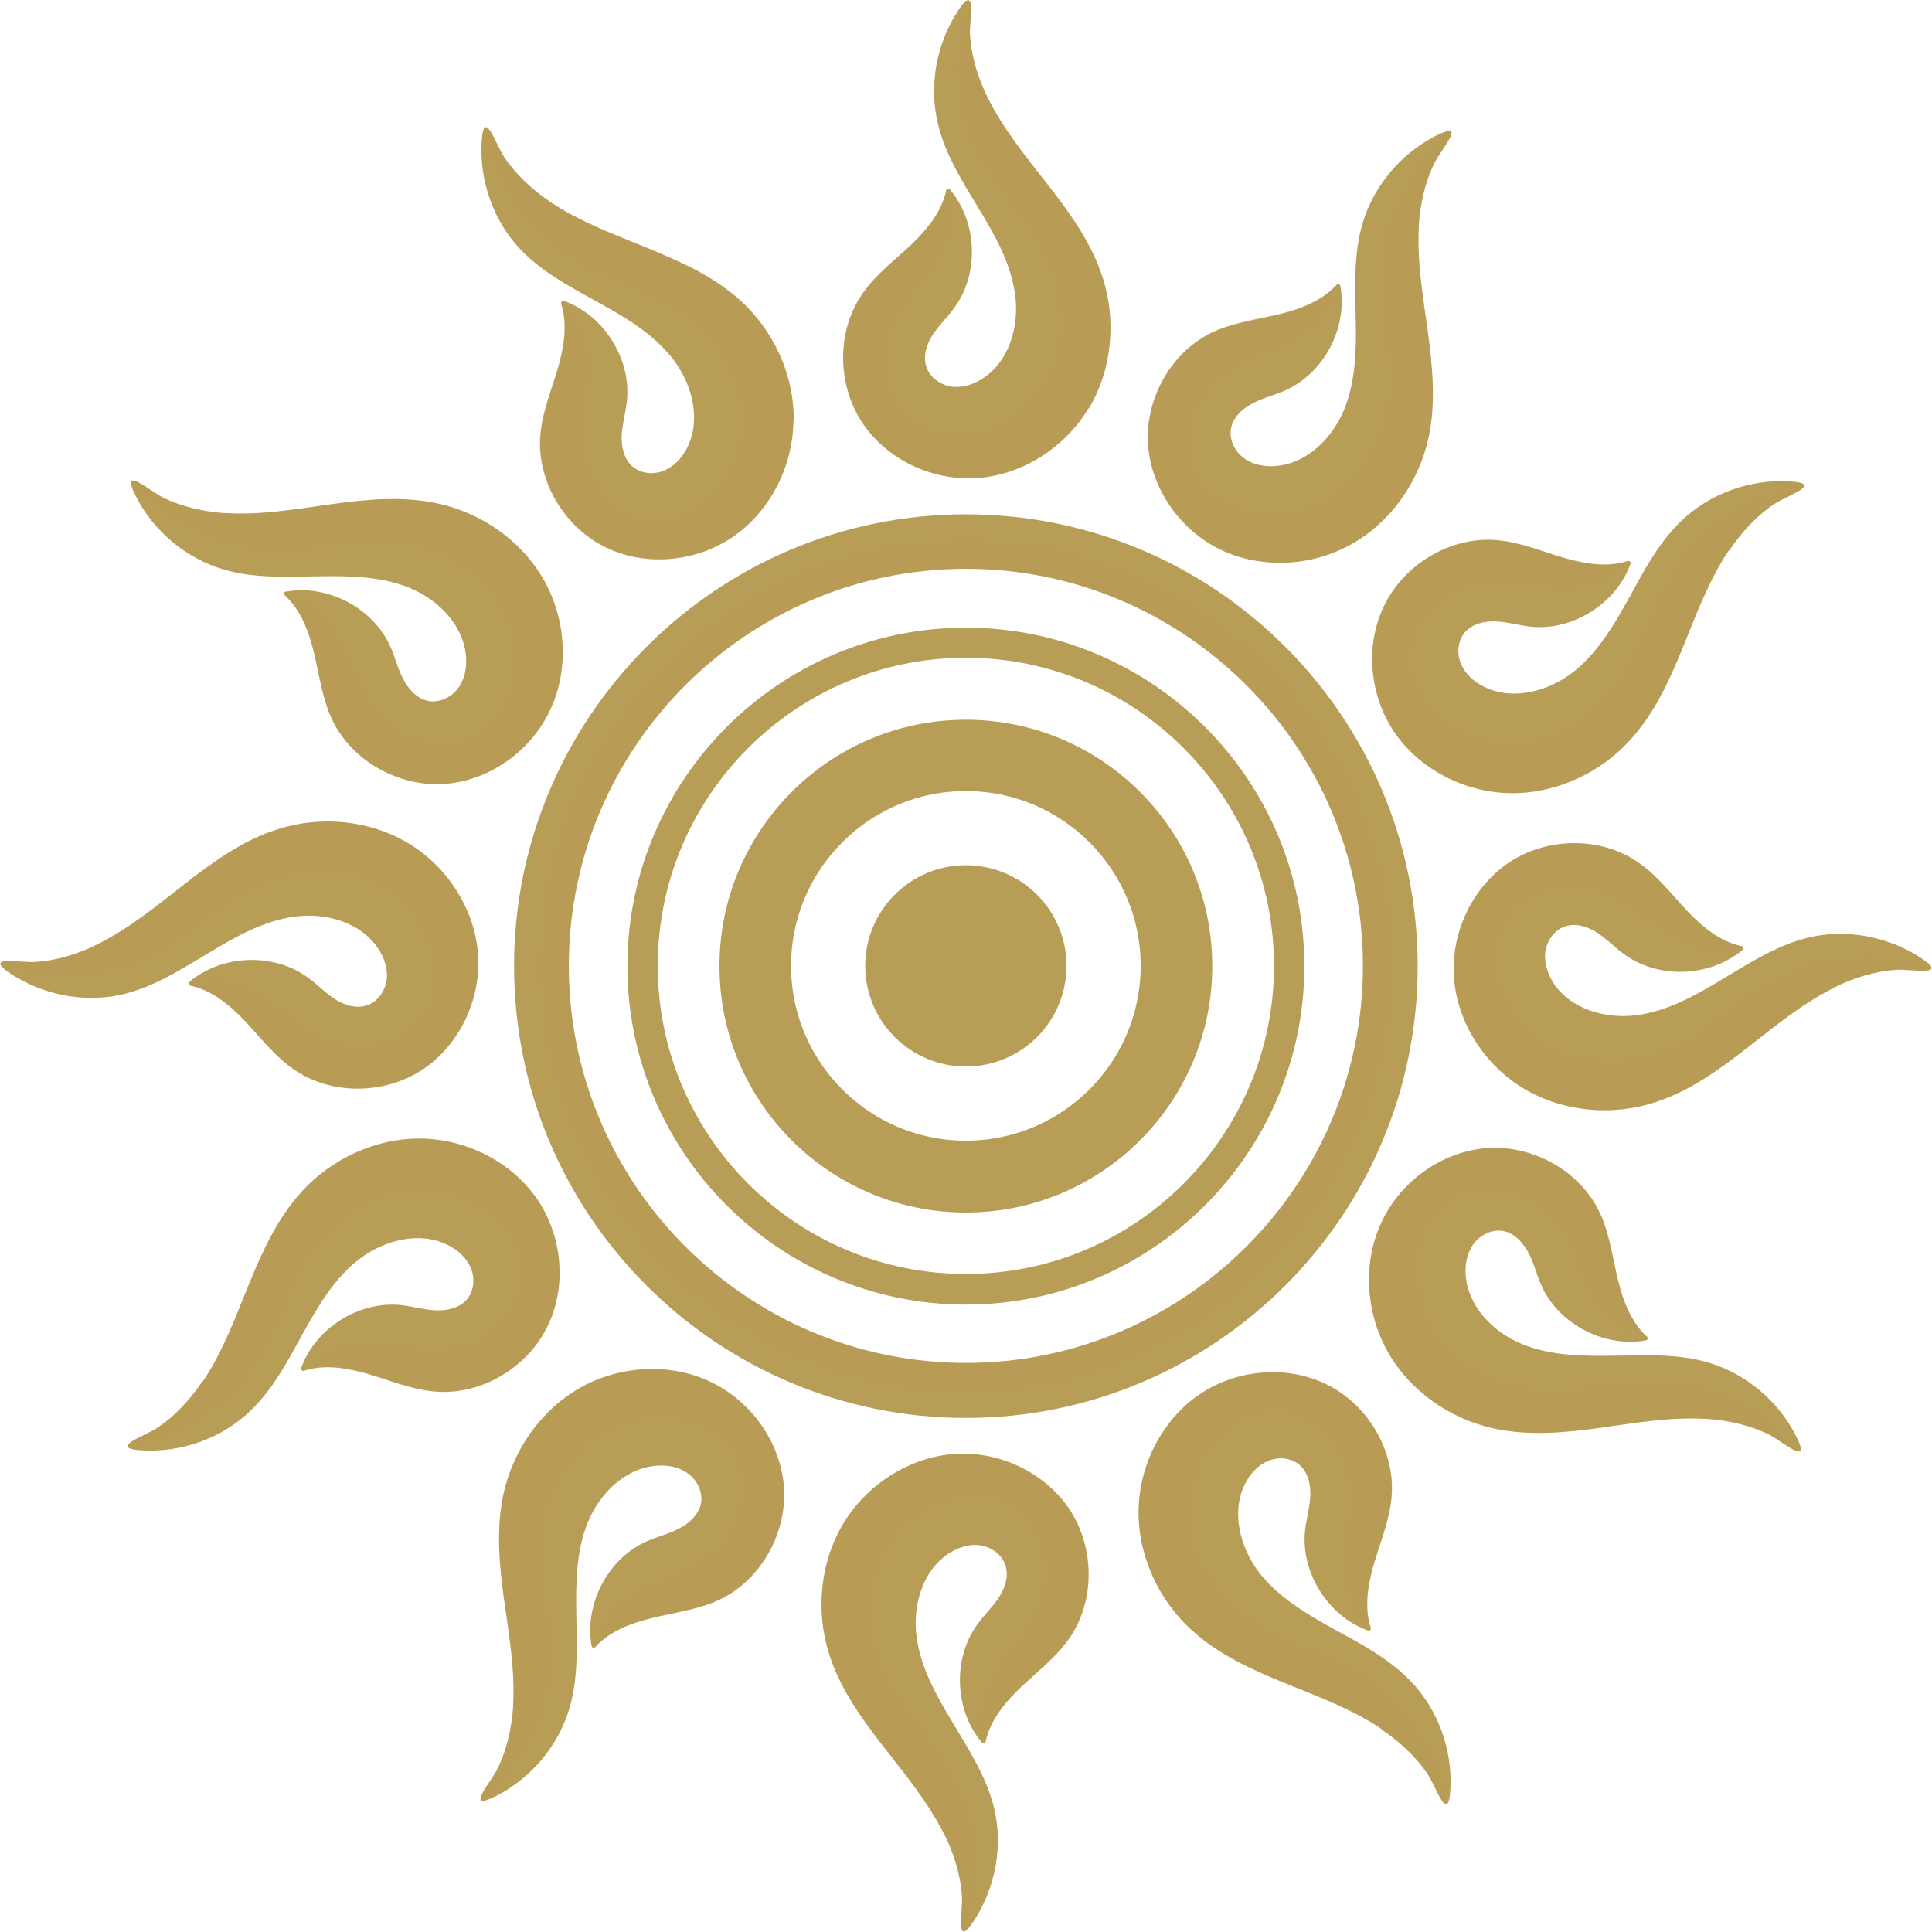 <?xml version="1.0" encoding="UTF-8"?>
<svg id="Ebene_1" data-name="Ebene 1" xmlns="http://www.w3.org/2000/svg" viewBox="0 0 74.49 74.49">
  <defs>
    <style>
      .cls-1 {
        opacity: .24;
      }

      .cls-1, .cls-2, .cls-3 {
        fill: #b89d56;
      }

      .cls-4 {
        fill: none;
        fill-rule: evenodd;
      }

      .cls-3 {
        stroke: #b89d56;
        stroke-miterlimit: 10;
        stroke-width: 2px;
      }
    </style>
  </defs>
  <g>
    <g>
      <path class="cls-3" d="M37.24,45.75c-4.69,0-8.5-3.81-8.5-8.5s3.81-8.5,8.5-8.5,8.5,3.81,8.5,8.5-3.81,8.5-8.5,8.5ZM37.24,29.5c-4.27,0-7.74,3.47-7.74,7.74s3.47,7.74,7.74,7.74,7.74-3.47,7.74-7.74-3.47-7.74-7.74-7.74Z"/>
      <circle class="cls-3" cx="37.24" cy="37.24" r="2.88"/>
    </g>
    <path class="cls-2" d="M37.24,50.3c-7.2,0-13.05-5.86-13.05-13.05s5.86-13.05,13.05-13.05,13.05,5.86,13.05,13.05-5.86,13.05-13.05,13.05ZM37.24,25.36c-6.55,0-11.88,5.33-11.88,11.88s5.33,11.88,11.88,11.88,11.88-5.33,11.88-11.88-5.33-11.88-11.88-11.88Z"/>
    <g>
      <path class="cls-2" d="M37.24,19.83c-9.6,0-17.42,7.81-17.42,17.42s7.81,17.42,17.42,17.42,17.42-7.81,17.42-17.42-7.81-17.42-17.42-17.42ZM37.24,52.55c-8.44,0-15.31-6.87-15.31-15.31s6.87-15.31,15.31-15.31,15.31,6.87,15.31,15.31-6.87,15.31-15.31,15.31Z"/>
      <path class="cls-1" d="M37.24,20.85c-9.05,0-16.39,7.34-16.39,16.39s7.34,16.39,16.39,16.39,16.39-7.34,16.39-16.39-7.34-16.39-16.39-16.39ZM37.24,52.55c-8.44,0-15.31-6.87-15.31-15.31s6.87-15.31,15.31-15.31,15.31,6.87,15.31,15.31-6.87,15.31-15.31,15.31Z"/>
    </g>
    <g>
      <g>
        <path class="cls-2" d="M41.97,15.74c-.9,1.5-2.53,2.56-4.27,2.69-1.75.13-3.55-.72-4.49-2.19-.94-1.47-.95-3.51.06-4.94.51-.73,1.23-1.27,1.88-1.88.6-.58,1.16-1.26,1.33-2.07,0-.02.01-.04.03-.05.03-.03.08-.03.11,0,1.06,1.25,1.15,3.25.17,4.57-.26.36-.59.67-.83,1.04-.24.37-.39.85-.23,1.27.15.4.55.67.97.73.42.05.85-.09,1.21-.33,1.01-.67,1.39-2.01,1.23-3.21-.16-1.2-.77-2.29-1.4-3.32-.62-1.03-1.29-2.08-1.57-3.25-.37-1.49-.07-3.11.77-4.39.18-.28.3-.4.38-.4.23-.04.05.92.08,1.34.05.84.31,1.67.69,2.43.61,1.23,1.5,2.3,2.34,3.38.84,1.08,1.66,2.22,2.08,3.53.54,1.66.37,3.56-.53,5.06Z"/>
        <path class="cls-2" d="M30.59,16.25c-.02,1.67-.83,3.33-2.17,4.33-.06.05-.12.09-.18.13-1.45.98-3.43,1.15-4.98.34-1.55-.8-2.58-2.57-2.42-4.31.08-.88.43-1.72.68-2.57.23-.8.37-1.67.12-2.46-.02-.07.04-.13.1-.11,1.54.55,2.61,2.24,2.43,3.87-.05.44-.18.88-.2,1.32-.02.44.09.93.43,1.21.33.27.81.31,1.21.14.24-.1.44-.26.61-.46.11-.13.2-.27.28-.43.54-1.08.19-2.44-.55-3.4-.14-.18-.29-.35-.45-.51-.69-.69-1.56-1.2-2.42-1.67-1.06-.59-2.15-1.16-2.99-2.03-1.06-1.1-1.61-2.66-1.52-4.18.08-1.35.55.11.86.58.47.7,1.11,1.29,1.81,1.76,1.14.76,2.45,1.24,3.72,1.76.58.24,1.16.49,1.72.77.66.34,1.29.74,1.85,1.24,1.3,1.17,2.1,2.9,2.07,4.65Z"/>
        <path class="cls-2" d="M8.67,19.78c1.37.09,2.74-.15,4.1-.34s2.75-.32,4.1-.03c1.71.37,3.27,1.46,4.12,2.99.85,1.53.96,3.47.19,5.04-.76,1.57-2.4,2.71-4.14,2.79-1.75.08-3.52-.94-4.25-2.52-.37-.81-.48-1.7-.69-2.57-.2-.81-.51-1.64-1.12-2.19-.05-.05-.03-.13.04-.14,1.61-.29,3.38.63,4.04,2.14.18.41.28.85.49,1.24.2.39.54.76.98.84.42.07.86-.14,1.12-.48s.35-.78.32-1.21c-.08-1.21-1.05-2.21-2.17-2.67-1.12-.46-2.36-.47-3.57-.45-1.21.02-2.44.08-3.6-.26-1.47-.43-2.73-1.5-3.41-2.86-.6-1.2.54-.18,1.04.07.76.38,1.6.56,2.45.62Z"/>
        <path class="cls-2" d="M3.77,36.4c1.23-.61,2.3-1.5,3.38-2.34,1.08-.84,2.22-1.66,3.53-2.08,1.66-.54,3.56-.37,5.06.53,1.5.9,2.56,2.53,2.69,4.27.13,1.74-.72,3.54-2.19,4.49-1.47.94-3.51.95-4.94-.06-.73-.51-1.27-1.23-1.89-1.88-.57-.6-1.26-1.16-2.07-1.33-.07-.01-.09-.1-.04-.14,1.25-1.06,3.25-1.14,4.57-.17.36.26.67.59,1.04.83.37.24.85.39,1.27.23.4-.15.67-.55.73-.97.05-.42-.09-.85-.33-1.21-.67-1.01-2.02-1.39-3.21-1.23-1.2.16-2.28.77-3.32,1.4-1.04.62-2.08,1.29-3.25,1.58-1.48.37-3.11.06-4.38-.77-1.13-.74.38-.42.93-.46.84-.05,1.67-.31,2.43-.69Z"/>
        <path class="cls-2" d="M7.83,53.25c.76-1.14,1.24-2.44,1.76-3.72.52-1.27,1.1-2.55,2.02-3.56,1.17-1.3,2.9-2.1,4.65-2.07,1.75.03,3.48.91,4.46,2.35.98,1.45,1.15,3.43.34,4.98-.8,1.55-2.57,2.58-4.31,2.42-.89-.08-1.72-.43-2.57-.68-.8-.23-1.67-.38-2.46-.12-.06.02-.13-.04-.11-.1.55-1.54,2.24-2.61,3.87-2.43.44.05.87.18,1.32.2.44.02.93-.09,1.21-.43.27-.33.31-.81.14-1.21-.17-.39-.5-.69-.89-.88-1.08-.54-2.44-.19-3.4.54s-1.59,1.81-2.18,2.87c-.58,1.06-1.15,2.15-2.03,2.99-1.1,1.06-2.66,1.61-4.18,1.52-1.34-.08.11-.55.58-.86.71-.47,1.29-1.11,1.76-1.81Z"/>
        <path class="cls-2" d="M19.78,65.81c.09-1.37-.15-2.74-.34-4.1s-.32-2.75-.03-4.1c.37-1.71,1.46-3.27,2.99-4.12,1.53-.85,3.47-.96,5.04-.19,1.57.76,2.71,2.4,2.79,4.14.08,1.75-.94,3.52-2.52,4.25-.81.37-1.7.48-2.57.69-.81.2-1.64.51-2.19,1.12-.05.05-.13.03-.14-.04-.29-1.61.63-3.38,2.14-4.04.41-.18.85-.28,1.24-.49.39-.2.76-.54.84-.98.07-.42-.14-.86-.48-1.12s-.78-.35-1.21-.32c-1.21.08-2.21,1.05-2.67,2.17-.46,1.12-.47,2.36-.45,3.57.02,1.21.08,2.44-.26,3.6-.43,1.47-1.5,2.73-2.86,3.41-1.2.6-.18-.54.07-1.04.38-.76.56-1.6.62-2.45Z"/>
        <path class="cls-2" d="M36.4,70.72c-.61-1.23-1.5-2.3-2.34-3.38-.84-1.08-1.66-2.22-2.08-3.53-.54-1.66-.37-3.56.53-5.06s2.53-2.56,4.27-2.69c1.74-.13,3.54.72,4.49,2.19.94,1.47.95,3.51-.06,4.94-.51.73-1.23,1.27-1.88,1.89-.6.57-1.16,1.26-1.33,2.07-.01.07-.1.09-.14.04-1.06-1.25-1.14-3.25-.17-4.57.26-.36.59-.67.83-1.04.24-.37.39-.85.23-1.27-.15-.4-.55-.67-.97-.73s-.85.09-1.21.32c-1.01.67-1.39,2.02-1.23,3.21.16,1.2.77,2.28,1.4,3.32.62,1.04,1.29,2.08,1.58,3.25.37,1.48.06,3.11-.77,4.38-.74,1.13-.42-.38-.46-.93-.05-.84-.31-1.67-.69-2.43Z"/>
        <path class="cls-2" d="M53.25,66.65c-1.14-.76-2.44-1.24-3.72-1.76s-2.55-1.1-3.56-2.02c-1.3-1.17-2.1-2.9-2.07-4.65.03-1.75.91-3.48,2.35-4.46,1.45-.98,3.43-1.15,4.98-.34,1.55.8,2.58,2.57,2.42,4.31-.08.89-.43,1.72-.68,2.57-.23.8-.38,1.67-.12,2.46.02.06-.04.13-.1.11-1.54-.55-2.61-2.24-2.43-3.87.05-.44.18-.87.2-1.32.02-.44-.09-.93-.43-1.21-.33-.27-.81-.31-1.21-.14-.39.17-.69.5-.88.89-.54,1.08-.19,2.44.54,3.4.74.96,1.81,1.59,2.87,2.18,1.06.58,2.15,1.15,2.99,2.03,1.06,1.1,1.61,2.66,1.52,4.18-.08,1.34-.55-.11-.86-.58-.47-.71-1.11-1.29-1.81-1.76Z"/>
        <path class="cls-2" d="M65.81,54.71c-1.37-.09-2.74.15-4.1.34s-2.75.32-4.1.03c-1.71-.37-3.27-1.46-4.12-2.99-.85-1.53-.96-3.47-.19-5.04.76-1.57,2.4-2.71,4.14-2.79,1.75-.08,3.52.94,4.25,2.52.37.81.48,1.7.69,2.57.2.81.51,1.64,1.12,2.19.05.05.03.13-.04.14-1.61.29-3.38-.63-4.04-2.14-.18-.41-.28-.85-.49-1.24s-.54-.76-.98-.84c-.42-.07-.86.14-1.12.48-.26.34-.35.78-.32,1.21.08,1.21,1.05,2.21,2.17,2.67,1.12.46,2.36.47,3.57.45s2.44-.08,3.6.26c1.47.43,2.73,1.5,3.41,2.86.6,1.2-.54.18-1.04-.07-.76-.38-1.6-.56-2.45-.62Z"/>
        <path class="cls-2" d="M70.72,38.08c-1.23.61-2.3,1.5-3.38,2.34-1.08.84-2.22,1.66-3.53,2.08-1.66.54-3.56.37-5.06-.53-1.5-.9-2.56-2.53-2.69-4.27-.13-1.74.72-3.54,2.19-4.49,1.47-.94,3.51-.95,4.94.06.73.51,1.27,1.23,1.89,1.88.57.6,1.26,1.16,2.07,1.33.07.01.09.1.04.14-1.25,1.06-3.25,1.14-4.57.17-.36-.26-.67-.59-1.04-.83-.37-.24-.85-.39-1.27-.23-.4.15-.67.55-.73.97-.05.42.09.85.32,1.21.67,1.01,2.02,1.39,3.21,1.23,1.2-.16,2.28-.77,3.32-1.4,1.04-.62,2.08-1.29,3.25-1.58,1.48-.37,3.11-.06,4.38.77,1.13.74-.38.42-.93.46-.84.05-1.67.31-2.43.69Z"/>
        <path class="cls-2" d="M66.65,21.23c-.76,1.14-1.24,2.44-1.76,3.72s-1.1,2.55-2.02,3.56c-1.17,1.3-2.9,2.1-4.65,2.07s-3.48-.91-4.46-2.35c-.98-1.45-1.15-3.43-.34-4.98.8-1.55,2.57-2.58,4.31-2.42.89.08,1.72.43,2.57.68.8.23,1.67.38,2.46.12.06-.02.13.04.11.1-.55,1.54-2.24,2.61-3.87,2.43-.44-.05-.87-.18-1.32-.2-.44-.02-.93.09-1.21.43-.27.33-.31.81-.14,1.21.17.39.5.69.89.88,1.08.54,2.44.19,3.4-.54.96-.74,1.59-1.81,2.18-2.87.58-1.06,1.15-2.15,2.03-2.99,1.1-1.06,2.66-1.61,4.18-1.52,1.34.08-.11.55-.58.86-.71.47-1.29,1.11-1.76,1.81Z"/>
        <path class="cls-2" d="M54.71,8.67c-.09,1.37.15,2.74.34,4.1.18,1.36.32,2.75.03,4.1-.37,1.71-1.46,3.27-2.99,4.12-1.07.6-2.34.83-3.54.65-.52-.07-1.02-.22-1.5-.45-1.57-.76-2.71-2.4-2.79-4.14-.08-1.75.94-3.52,2.52-4.25.81-.37,1.71-.48,2.57-.69.25-.06.5-.13.74-.22.55-.2,1.06-.48,1.45-.91.04-.05.13-.03.14.04.25,1.4-.41,2.93-1.59,3.73-.17.12-.36.22-.55.31-.41.18-.85.28-1.24.49-.4.2-.76.54-.84.98-.07.42.14.86.48,1.12.34.26.78.35,1.21.32.29-.02.58-.09.84-.2.82-.36,1.48-1.12,1.83-1.97.46-1.12.48-2.37.45-3.57-.02-1.21-.08-2.44.26-3.6.43-1.47,1.5-2.73,2.86-3.41,1.2-.6.18.54-.07,1.04-.38.76-.57,1.61-.62,2.45Z"/>
      </g>
      <path class="cls-1" d="M42.5,10.68c.54,1.66.37,3.56-.53,5.06-.9,1.5-2.53,2.56-4.27,2.69-1.75.13-3.55-.72-4.49-2.19-.94-1.47-.95-3.51.06-4.94.51-.73,1.23-1.27,1.88-1.88.6-.58,1.16-1.26,1.33-2.07,0-.02.01-.04.03-.05.42,1.33-.15,2.21-.39,2.74-.34.73-3,2.83-1.53,5.49,1.47,2.66,6.17,1.01,6.34-2.83.17-3.84-3.07-4.97-3.84-8.48-.33-1.5-.14-2.97.23-4.2.23-.04.05.92.08,1.34.05.84.31,1.67.69,2.43.61,1.23,1.5,2.3,2.34,3.38.84,1.08,1.66,2.22,2.08,3.53Z"/>
      <path class="cls-1" d="M28.51,11.61c1.3,1.17,2.1,2.9,2.07,4.65-.03,1.75-.91,3.48-2.35,4.46-1.45.98-3.43,1.15-4.99.35-1.55-.8-2.58-2.57-2.42-4.31.08-.88.43-1.72.68-2.57.23-.8.38-1.67.12-2.46,0-.02,0-.04,0-.05,1.03.94.98,1.99,1.03,2.57.07.81-1.18,3.95,1.42,5.52,2.6,1.57,5.85-2.21,4.07-5.62-1.78-3.41-5.15-2.76-7.57-5.42-1.04-1.14-1.6-2.5-1.9-3.75.18-.14.51.77.74,1.12.47.7,1.11,1.29,1.81,1.76,1.14.76,2.44,1.24,3.72,1.76,1.27.52,2.55,1.1,3.56,2.02Z"/>
      <path class="cls-1" d="M16.87,19.41c1.71.37,3.27,1.46,4.12,2.99.85,1.53.95,3.47.19,5.04-.76,1.58-2.4,2.71-4.14,2.79-1.75.08-3.52-.94-4.25-2.52-.37-.8-.48-1.7-.69-2.57-.2-.81-.51-1.64-1.13-2.19-.01-.01-.02-.03-.03-.05,1.36.3,1.84,1.23,2.18,1.71.47.66.96,4.01,3.99,4.07,3.04.06,3.96-4.84.71-6.91-3.24-2.07-5.84.18-9.26-.91-1.47-.47-2.64-1.37-3.53-2.3.08-.21.82.41,1.2.6.76.38,1.6.56,2.45.62,1.37.09,2.74-.15,4.1-.33,1.36-.19,2.75-.32,4.1-.04Z"/>
      <path class="cls-1" d="M10.68,31.99c1.66-.54,3.56-.37,5.06.53,1.5.9,2.56,2.53,2.69,4.27.13,1.75-.72,3.55-2.19,4.49-1.47.94-3.51.95-4.94-.06-.73-.51-1.27-1.23-1.88-1.88-.58-.6-1.26-1.16-2.07-1.33-.02,0-.04-.01-.05-.03,1.33-.42,2.21.15,2.74.39.73.34,2.83,3,5.49,1.53,2.66-1.47,1.01-6.17-2.83-6.34-3.84-.17-4.97,3.07-8.48,3.84-1.5.33-2.97.14-4.2-.23-.04-.23.92-.05,1.34-.08.84-.05,1.67-.31,2.43-.69,1.23-.61,2.3-1.5,3.38-2.34,1.08-.84,2.22-1.66,3.53-2.08Z"/>
      <path class="cls-1" d="M11.61,45.97c1.17-1.3,2.9-2.1,4.65-2.07,1.75.03,3.48.91,4.46,2.35.98,1.45,1.15,3.43.35,4.99-.8,1.55-2.57,2.58-4.31,2.42-.88-.08-1.72-.43-2.57-.68-.8-.23-1.67-.38-2.46-.12-.02,0-.04,0-.05,0,.94-1.03,1.99-.98,2.57-1.03.81-.07,3.95,1.18,5.52-1.42,1.57-2.6-2.21-5.85-5.62-4.07-3.41,1.78-2.76,5.15-5.42,7.57-1.14,1.04-2.5,1.6-3.75,1.9-.14-.18.77-.51,1.12-.74.7-.47,1.29-1.11,1.76-1.81.76-1.14,1.24-2.44,1.76-3.72.52-1.27,1.1-2.55,2.02-3.56Z"/>
      <path class="cls-1" d="M19.41,57.62c.37-1.71,1.46-3.27,2.99-4.12,1.53-.85,3.47-.95,5.04-.19,1.58.76,2.71,2.4,2.79,4.14.08,1.75-.94,3.52-2.52,4.25-.8.37-1.7.48-2.57.69-.81.2-1.64.51-2.19,1.13-.01.01-.03.02-.05.03.3-1.36,1.23-1.84,1.71-2.18.66-.47,4.01-.96,4.07-3.99.06-3.04-4.84-3.96-6.91-.71-2.07,3.24.18,5.84-.91,9.26-.47,1.47-1.37,2.64-2.3,3.53-.21-.08.41-.82.6-1.2.38-.76.56-1.6.62-2.45.09-1.37-.15-2.74-.33-4.1-.19-1.36-.32-2.75-.04-4.1Z"/>
      <path class="cls-1" d="M31.99,63.81c-.54-1.66-.37-3.56.53-5.06.9-1.5,2.53-2.56,4.27-2.69,1.75-.13,3.55.72,4.49,2.19.94,1.47.95,3.51-.06,4.94-.51.73-1.23,1.27-1.88,1.88-.6.58-1.16,1.26-1.33,2.07,0,.02-.01.04-.03.05-.42-1.33.15-2.21.39-2.74.34-.73,3-2.83,1.53-5.49-1.47-2.66-6.17-1.01-6.34,2.83-.17,3.84,3.07,4.97,3.84,8.48.33,1.5.14,2.97-.23,4.2-.23.04-.05-.92-.08-1.34-.05-.84-.31-1.67-.69-2.43-.61-1.23-1.5-2.3-2.34-3.38-.84-1.08-1.66-2.22-2.08-3.53Z"/>
      <path class="cls-1" d="M45.97,62.88c-1.3-1.17-2.1-2.9-2.07-4.65.03-1.75.91-3.48,2.35-4.46,1.45-.98,3.43-1.15,4.99-.35,1.55.8,2.58,2.57,2.42,4.31-.08.88-.43,1.72-.68,2.57-.23.8-.38,1.67-.12,2.46,0,.02,0,.04,0,.05-1.03-.94-.98-1.99-1.03-2.57-.07-.81,1.18-3.95-1.42-5.52-2.6-1.57-5.85,2.21-4.07,5.62,1.78,3.41,5.15,2.76,7.57,5.42,1.04,1.14,1.6,2.5,1.9,3.75-.18.14-.51-.77-.74-1.12-.47-.7-1.11-1.29-1.81-1.76-1.14-.76-2.44-1.24-3.72-1.76-1.27-.52-2.55-1.1-3.56-2.02Z"/>
      <path class="cls-1" d="M57.62,55.08c-1.71-.37-3.27-1.46-4.12-2.99-.85-1.53-.95-3.47-.19-5.04.76-1.58,2.4-2.71,4.14-2.79,1.75-.08,3.52.94,4.25,2.52.37.8.48,1.7.69,2.57.2.81.51,1.64,1.13,2.19.01.01.02.03.03.05-1.36-.3-1.84-1.23-2.18-1.71-.47-.66-.96-4.01-3.99-4.07-3.04-.06-3.96,4.84-.71,6.91,3.24,2.07,5.84-.18,9.26.91,1.47.47,2.64,1.37,3.53,2.3-.08.21-.82-.41-1.2-.6-.76-.38-1.6-.56-2.45-.62-1.37-.09-2.74.15-4.1.33-1.36.19-2.75.32-4.1.04Z"/>
      <path class="cls-1" d="M63.81,42.5c-1.66.54-3.56.37-5.06-.53-1.5-.9-2.56-2.53-2.69-4.27-.13-1.75.72-3.55,2.19-4.49,1.47-.94,3.51-.95,4.94.06.73.51,1.27,1.23,1.88,1.88.58.6,1.26,1.16,2.07,1.33.02,0,.04.01.05.03-1.33.42-2.21-.15-2.74-.39-.73-.34-2.83-3-5.49-1.53-2.66,1.47-1.01,6.17,2.83,6.34,3.84.17,4.97-3.07,8.48-3.84,1.5-.33,2.97-.14,4.2.23.04.23-.92.05-1.34.08-.84.05-1.67.31-2.43.69-1.23.61-2.3,1.5-3.38,2.34-1.08.84-2.22,1.66-3.53,2.08Z"/>
      <path class="cls-1" d="M62.88,28.51c-1.17,1.3-2.9,2.1-4.65,2.07-1.75-.03-3.48-.91-4.46-2.35-.98-1.45-1.15-3.43-.35-4.99.8-1.55,2.57-2.58,4.31-2.42.88.08,1.72.43,2.57.68.8.23,1.67.38,2.46.12.02,0,.04,0,.05,0-.94,1.03-1.99.98-2.57,1.03-.81.07-3.95-1.18-5.52,1.42-1.57,2.6,2.21,5.85,5.62,4.07,3.41-1.78,2.76-5.15,5.42-7.57,1.14-1.04,2.5-1.6,3.75-1.9.14.18-.77.51-1.12.74-.7.47-1.29,1.11-1.76,1.81-.76,1.14-1.24,2.44-1.76,3.72-.52,1.27-1.1,2.55-2.02,3.56Z"/>
      <path class="cls-1" d="M55.08,16.86c-.37,1.71-1.46,3.27-2.99,4.12-1.53.85-3.47.95-5.04.19-1.58-.76-2.71-2.4-2.79-4.14-.08-1.75.94-3.52,2.52-4.25.8-.37,1.7-.48,2.57-.69.81-.2,1.64-.51,2.19-1.13.01-.01.03-.02.05-.03-.3,1.36-1.23,1.84-1.71,2.18-.66.47-4.01.96-4.07,3.99-.06,3.04,4.84,3.96,6.91.71,2.07-3.24-.18-5.84.91-9.26.47-1.47,1.37-2.64,2.3-3.53.21.08-.41.82-.6,1.2-.38.76-.56,1.6-.62,2.45-.09,1.37.15,2.74.33,4.1.19,1.36.32,2.75.04,4.1Z"/>
    </g>
  </g>
  <g>
    <path class="cls-4" d="M37.24,32.27c2.74,0,4.98,2.24,4.98,4.98s-2.24,4.98-4.98,4.98-4.98-2.24-4.98-4.98,2.24-4.98,4.98-4.98h0Z"/>
    <path class="cls-4" d="M32.89,29.78c2.74,0,4.98,2.24,4.98,4.98s-2.24,4.98-4.98,4.98-4.98-2.24-4.98-4.98,2.24-4.98,4.98-4.98h0Z"/>
    <path class="cls-4" d="M37.24,42.22c2.74,0,4.98,2.24,4.98,4.98s-2.24,4.98-4.98,4.98-4.98-2.24-4.98-4.98,2.24-4.98,4.98-4.98h0Z"/>
    <path class="cls-4" d="M37.24,22.32c2.74,0,4.98,2.24,4.98,4.98s-2.24,4.98-4.98,4.98-4.98-2.24-4.98-4.98,2.24-4.98,4.98-4.98h0Z"/>
    <path class="cls-4" d="M41.6,29.78c2.74,0,4.98,2.24,4.98,4.98s-2.24,4.98-4.98,4.98-4.98-2.24-4.98-4.98,2.24-4.98,4.98-4.98h0Z"/>
    <path class="cls-4" d="M32.89,34.75c2.74,0,4.98,2.24,4.98,4.98s-2.24,4.98-4.98,4.98-4.98-2.24-4.98-4.98,2.24-4.98,4.98-4.98h0Z"/>
    <path class="cls-4" d="M32.89,39.73c2.74,0,4.98,2.24,4.98,4.98s-2.24,4.98-4.98,4.98-4.98-2.24-4.98-4.98,2.24-4.98,4.98-4.98h0Z"/>
    <path class="cls-4" d="M41.6,39.73c2.74,0,4.98,2.24,4.98,4.98s-2.24,4.98-4.98,4.98-4.98-2.24-4.98-4.98,2.24-4.98,4.98-4.98h0Z"/>
    <path class="cls-4" d="M32.89,24.8c2.74,0,4.98,2.24,4.98,4.98s-2.24,4.98-4.98,4.98-4.98-2.24-4.98-4.98,2.24-4.98,4.98-4.98h0Z"/>
    <path class="cls-4" d="M41.6,24.8c2.74,0,4.98,2.24,4.98,4.98s-2.24,4.98-4.98,4.98-4.98-2.24-4.98-4.98,2.24-4.98,4.98-4.98h0Z"/>
    <path class="cls-4" d="M45.91,27.28c-.86,1.49-2.47,2.5-4.31,2.5-2.74,0-4.98-2.24-4.98-4.98,0-.9.24-1.74.66-2.47"/>
    <path class="cls-4" d="M37.26,52.15c-.42-.73-.65-1.57-.64-2.47.05-2.74,2.24-4.98,4.98-4.98,1.84,0,3.45,1.01,4.31,2.5"/>
    <path class="cls-4" d="M28.58,47.21c.86-1.49,2.47-2.5,4.31-2.5,2.74,0,4.98,2.24,4.98,4.98,0,.86-.22,1.67-.61,2.37"/>
    <path class="cls-4" d="M28.54,32.27c2.74,0,4.98,2.24,4.98,4.98s-2.24,4.98-4.98,4.98-4.98-2.24-4.98-4.98,2.24-4.98,4.98-4.98h0Z"/>
    <path class="cls-4" d="M45.95,32.27c2.74,0,4.98,2.24,4.98,4.98s-2.24,4.98-4.98,4.98-4.98-2.24-4.98-4.98,2.24-4.98,4.98-4.98h0Z"/>
    <path class="cls-4" d="M45.95,37.24c2.74,0,4.98,2.24,4.98,4.98s-2.24,4.98-4.98,4.98-4.98-2.24-4.98-4.98,2.24-4.98,4.98-4.98h0Z"/>
    <path class="cls-4" d="M41.64,49.64c-.42-.73-.66-1.56-.66-2.45,0-2.69,2.24-4.98,4.98-4.98,1.84,0,3.45,1.01,4.31,2.5"/>
    <path class="cls-4" d="M45.95,27.29c2.74,0,4.98,2.24,4.98,4.98s-2.24,4.98-4.98,4.98-4.98-2.24-4.98-4.98,2.24-4.98,4.98-4.98h0Z"/>
    <path class="cls-4" d="M28.54,37.24c2.74,0,4.98,2.24,4.98,4.98s-2.24,4.98-4.98,4.98-4.98-2.24-4.98-4.98,2.24-4.98,4.98-4.98h0Z"/>
    <path class="cls-4" d="M28.54,27.29c2.74,0,4.98,2.24,4.98,4.98s-2.24,4.98-4.98,4.98-4.98-2.24-4.98-4.98,2.24-4.98,4.98-4.98h0Z"/>
    <path class="cls-4" d="M24.28,44.62c.87-1.44,2.45-2.4,4.25-2.4,2.74,0,4.98,2.24,4.98,4.98,0,.9-.24,1.74-.66,2.47"/>
    <path class="cls-4" d="M24.18,29.78c2.74,0,4.98,2.24,4.98,4.98s-2.24,4.98-4.98,4.98"/>
    <path class="cls-4" d="M24.18,34.75c2.74,0,4.98,2.24,4.98,4.98s-2.24,4.98-4.98,4.98"/>
    <path class="cls-4" d="M50.3,34.75c-2.74,0-4.98-2.24-4.98-4.98,0-.9.24-1.74.66-2.47"/>
    <path class="cls-4" d="M50.3,44.71c-2.74,0-4.98-2.24-4.98-4.98s2.24-4.98,4.98-4.98"/>
    <path class="cls-4" d="M32.85,24.82c.42.73.66,1.57.66,2.47,0,2.74-2.24,4.98-4.98,4.98-1.84,0-3.45-1.01-4.31-2.5"/>
    <path class="cls-4" d="M41.6,24.8c-1.84,0-3.45-1.01-4.31-2.5"/>
    <path class="cls-4" d="M45.95,27.29c-1.84,0-3.45-1.01-4.31-2.5"/>
    <path class="cls-4" d="M50.3,29.78c-1.84,0-3.45-1.01-4.31-2.5"/>
    <path class="cls-4" d="M50.28,34.64c-.38-.7-.6-1.51-.6-2.37s.22-1.66.6-2.37"/>
    <path class="cls-4" d="M50.28,44.59c-.38-.7-.6-1.51-.6-2.37,0-.9.24-1.74.66-2.47"/>
    <path class="cls-4" d="M50.25,39.64c-.38-.7-.6-1.51-.6-2.37,0-.9.24-1.74.66-2.47"/>
    <path class="cls-4" d="M45.99,47.21c.86-1.49,2.47-2.5,4.31-2.5"/>
    <path class="cls-4" d="M41.64,49.67c.86-1.5,2.47-2.49,4.31-2.48"/>
    <path class="cls-4" d="M37.28,52.18c.86-1.49,2.47-2.5,4.31-2.5"/>
    <path class="cls-4" d="M32.89,49.68c1.84,0,3.45,1.01,4.31,2.5"/>
    <path class="cls-4" d="M28.56,47.19c1.84,0,3.44,1.01,4.3,2.5"/>
    <path class="cls-4" d="M24.18,44.71c1.84,0,3.45,1.01,4.31,2.5"/>
    <path class="cls-4" d="M50.26,29.77c-.86,1.49-2.47,2.5-4.31,2.5-2.74,0-4.98-2.24-4.98-4.98,0-.92.25-1.79.69-2.53"/>
    <path class="cls-4" d="M50.3,39.73c-2.74,0-4.98-2.24-4.98-4.98s2.24-4.98,4.98-4.98"/>
    <path class="cls-4" d="M45.99,47.18c-.42-.73-.66-1.57-.66-2.47,0-2.74,2.24-4.98,4.98-4.98"/>
    <path class="cls-4" d="M24.14,39.74c.42.73.66,1.57.66,2.47s-.22,1.66-.6,2.37"/>
    <path class="cls-4" d="M28.56,27.17c-.84,1.55-2.49,2.61-4.37,2.61"/>
    <path class="cls-4" d="M32.85,24.79c-.86,1.49-2.47,2.5-4.31,2.5"/>
    <path class="cls-4" d="M37.2,22.31c-.86,1.49-2.47,2.5-4.31,2.5"/>
    <path class="cls-4" d="M24.14,34.77c.42.73.66,1.57.66,2.47s-.24,1.74-.66,2.47"/>
    <path class="cls-4" d="M24.21,29.91c.38.7.6,1.51.6,2.36s-.23,1.7-.63,2.42"/>
    <path class="cls-4" d="M28.5,27.31c.42.73.66,1.57.66,2.47,0,2.74-2.24,4.98-4.98,4.98"/>
    <path class="cls-4" d="M24.18,39.73c2.74,0,4.98,2.24,4.98,4.98,0,.9-.24,1.74-.66,2.47"/>
    <path class="cls-4" d="M37.19,22.32c.42.73.67,1.58.67,2.49.02,2.77-2.24,4.98-4.98,4.98-1.84,0-3.45-1.01-4.31-2.5"/>
    <path class="cls-4" d="M41.56,24.79c-.86,1.49-2.47,2.5-4.31,2.5s-3.45-1.01-4.31-2.5"/>
    <path class="cls-4" d="M37.24,27.29c2.74,0,4.98,2.24,4.98,4.98s-2.24,4.98-4.98,4.98-4.98-2.24-4.98-4.98,2.24-4.98,4.98-4.98h0Z"/>
    <path class="cls-4" d="M37.24,37.24c2.74,0,4.98,2.24,4.98,4.98s-2.24,4.98-4.98,4.98-4.98-2.24-4.98-4.98,2.24-4.98,4.98-4.98h0Z"/>
    <path class="cls-4" d="M32.93,49.7c.86-1.49,2.47-2.5,4.31-2.5s3.45,1.01,4.31,2.5"/>
    <path class="cls-4" d="M41.6,34.75c2.74,0,4.98,2.24,4.98,4.98s-2.24,4.98-4.98,4.98-4.98-2.24-4.98-4.98,2.24-4.98,4.98-4.98h0Z"/>
    <path class="cls-4" d="M37.24,22.17c8.3,0,15.07,6.77,15.07,15.07s-6.77,15.07-15.07,15.07-15.07-6.77-15.07-15.07,6.77-15.07,15.07-15.07h0Z"/>
  </g>
</svg>